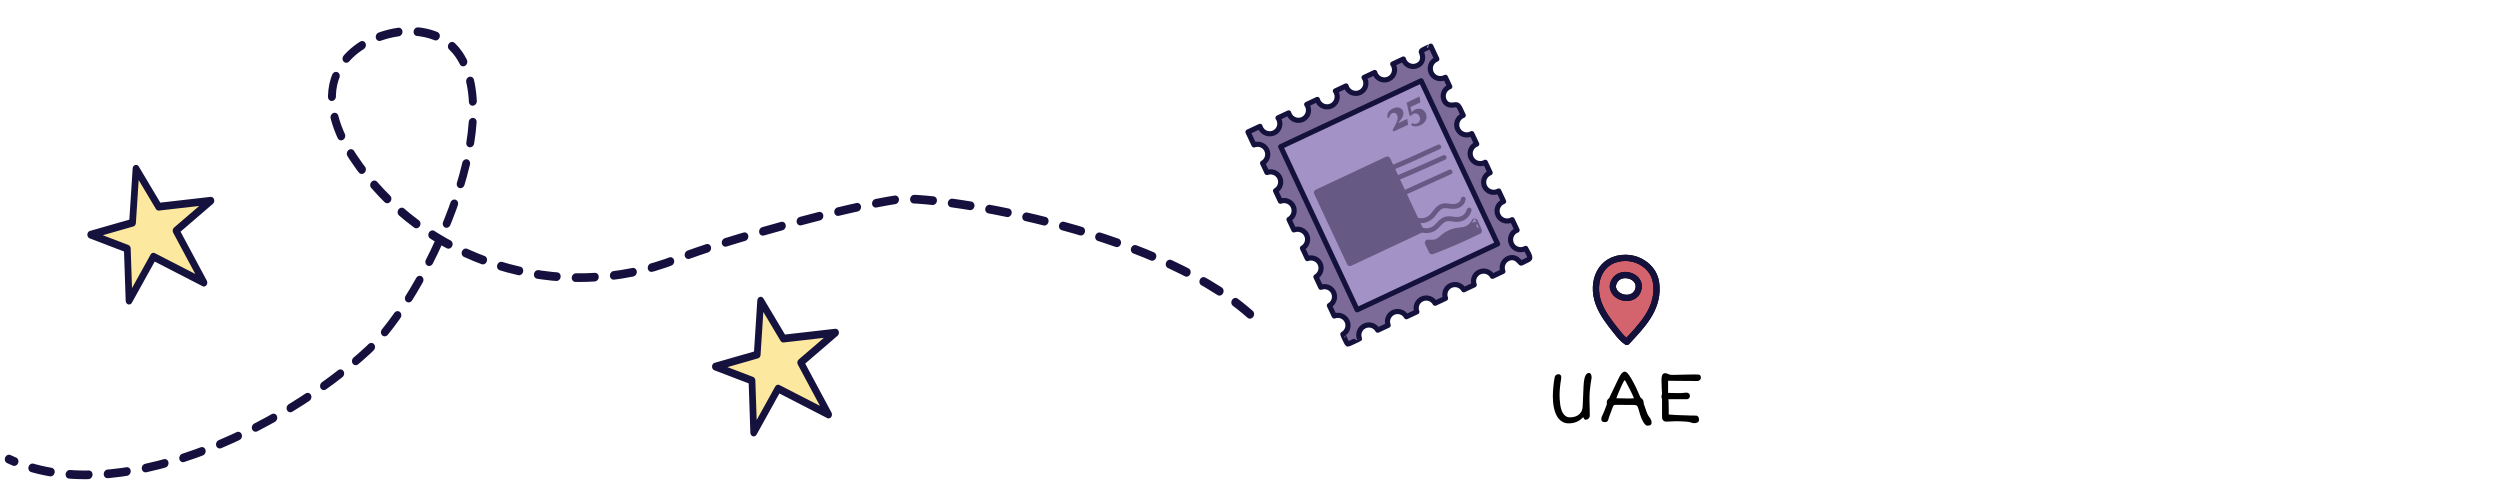 <?xml version="1.0" encoding="UTF-8" standalone="no"?>
<svg xmlns="http://www.w3.org/2000/svg" xmlns:xlink="http://www.w3.org/1999/xlink" xmlns:serif="http://www.serif.com/" width="100%" height="100%" viewBox="0 0 10044 2024" version="1.1" xml:space="preserve" style="fill-rule:evenodd;clip-rule:evenodd;stroke-linecap:round;stroke-linejoin:round;stroke-miterlimit:10;">
    <g transform="matrix(1,0,0,1,0,0.002)">
        <g transform="matrix(0.653,0,0,0.771,0,-7417.17)">
            <g id="Careers-Top-Border" serif:id="Careers Top Border">
                <rect x="0" y="9626.06" width="15383.2" height="2626.01" style="fill:none;"></rect>
                <g transform="matrix(3.022,0,0,2.56,-6891.09,7286.5)">
                    <path d="M5474.25,1773.35C5469.83,1773.35 5465.94,1772.52 5462.61,1770.88C5459.26,1769.23 5456.39,1767.02 5453.98,1764.25C5451.58,1761.47 5449.59,1758.24 5448.02,1754.56C5446.44,1750.87 5445.19,1746.99 5444.26,1742.91C5443.32,1738.84 5442.67,1734.68 5442.3,1730.46C5441.94,1726.24 5441.75,1722.18 5441.75,1718.3C5441.75,1715.45 5441.85,1712.3 5442.05,1708.83C5442.24,1705.37 5442.51,1701.87 5442.86,1698.33C5443.2,1694.8 5443.61,1691.33 5444.07,1687.94C5444.54,1684.55 5445.07,1681.51 5445.66,1678.81C5445.95,1677.43 5446.76,1676.18 5448.09,1675.05C5449.41,1673.92 5451.06,1673.35 5453.03,1673.35C5454.2,1673.35 5455.16,1673.52 5455.9,1673.87C5456.64,1674.21 5457.23,1674.68 5457.67,1675.27C5458.11,1675.86 5458.42,1676.53 5458.59,1677.29C5458.76,1678.06 5458.85,1678.88 5458.85,1679.76C5458.85,1680.3 5458.82,1680.89 5458.77,1681.53C5458.72,1682.17 5458.65,1682.78 5458.55,1683.37C5458.16,1685.58 5457.78,1688.03 5457.41,1690.7C5457.04,1693.38 5456.71,1696.11 5456.41,1698.88C5456.12,1701.66 5455.89,1704.39 5455.72,1707.06C5455.54,1709.74 5455.46,1712.18 5455.46,1714.4C5455.46,1717.59 5455.54,1720.95 5455.72,1724.49C5455.89,1728.03 5456.23,1731.53 5456.75,1734.99C5457.26,1738.45 5457.99,1741.76 5458.92,1744.9C5459.85,1748.05 5461.11,1750.82 5462.68,1753.23C5464.25,1755.64 5466.18,1757.55 5468.46,1758.98C5470.75,1760.4 5473.46,1761.11 5476.61,1761.11C5480.34,1761.11 5483.77,1760.62 5486.89,1759.64C5490,1758.66 5492.69,1757.22 5494.95,1755.33C5497.21,1753.44 5498.99,1751.14 5500.3,1748.44C5501.6,1745.74 5502.32,1742.67 5502.47,1739.23L5504.24,1698.55C5504.48,1693.39 5504.9,1689.04 5505.49,1685.47C5506.08,1681.91 5506.84,1679.05 5507.78,1676.89C5508.71,1674.73 5509.81,1673.17 5511.09,1672.21C5512.37,1671.25 5513.79,1670.77 5515.36,1670.77C5516.99,1670.77 5518.29,1671.64 5519.27,1673.39C5520.25,1675.13 5520.74,1677.26 5520.74,1679.76C5520.74,1680.35 5520.52,1681.88 5520.08,1684.33C5519.64,1686.79 5519.14,1689.92 5518.57,1693.73C5518.01,1697.53 5517.5,1701.86 5517.06,1706.69C5516.62,1711.53 5516.4,1716.61 5516.4,1721.91C5516.4,1724.61 5516.42,1727.44 5516.47,1730.39C5516.52,1733.33 5516.58,1736.32 5516.65,1739.34C5516.73,1742.36 5516.8,1745.39 5516.88,1748.44C5516.95,1751.49 5516.99,1754.43 5516.99,1757.28C5516.99,1758.76 5516.72,1760.03 5516.18,1761.11C5515.64,1762.19 5514.95,1763.1 5514.11,1763.84C5513.28,1764.58 5512.33,1765.13 5511.28,1765.5C5510.22,1765.87 5509.15,1766.05 5508.07,1766.05C5507.53,1766.05 5507.04,1765.84 5506.6,1765.42C5506.15,1765.01 5505.75,1764.52 5505.38,1763.95C5505.01,1763.39 5504.69,1762.81 5504.42,1762.22C5504.15,1761.63 5503.92,1761.14 5503.72,1760.75C5501.95,1762.56 5500.06,1764.23 5498.05,1765.76C5496.03,1767.28 5493.82,1768.61 5491.42,1769.74C5489.01,1770.87 5486.39,1771.75 5483.57,1772.39C5480.74,1773.03 5477.64,1773.35 5474.25,1773.35Z" style="fill-rule:nonzero;"></path>
                    <path d="M5540.49,1764.72C5540.49,1762.96 5540.79,1761.31 5541.38,1759.79C5541.97,1758.27 5542.61,1756.84 5543.29,1755.51C5543.39,1755.32 5543.55,1755.01 5543.77,1754.59C5543.99,1754.17 5544.4,1753.29 5544.99,1751.94C5545.58,1750.59 5546.4,1748.56 5547.46,1745.86C5548.51,1743.16 5549.93,1739.4 5551.69,1734.59C5551.64,1734 5551.61,1733.43 5551.58,1732.89C5551.56,1732.35 5551.55,1731.84 5551.55,1731.34C5551.55,1729.33 5551.88,1727.62 5552.54,1726.22C5553.2,1724.82 5554.47,1723.46 5556.34,1722.13L5575.05,1683.08C5575.79,1681.56 5576.6,1679.92 5577.48,1678.18C5578.37,1676.43 5579.36,1674.81 5580.47,1673.32C5581.57,1671.82 5582.8,1670.56 5584.15,1669.56C5585.5,1668.55 5586.99,1668.05 5588.61,1668.05C5589.84,1668.05 5591.21,1668.77 5592.74,1670.22C5594.26,1671.67 5595.82,1673.54 5597.42,1675.82C5599.01,1678.11 5600.61,1680.63 5602.21,1683.41C5603.8,1686.19 5605.28,1688.88 5606.63,1691.48C5607.98,1694.08 5609.17,1696.45 5610.2,1698.59C5611.23,1700.73 5611.97,1702.29 5612.41,1703.27C5614.87,1708.77 5616.71,1712.96 5617.94,1715.83C5619.17,1718.71 5620.12,1720.54 5620.81,1721.32C5623.07,1722.75 5624.64,1724.4 5625.53,1726.3C5626.41,1728.19 5626.86,1730.66 5626.86,1733.7C5628.23,1737.19 5629.47,1740.69 5630.58,1744.2C5631.68,1747.72 5632.9,1750.94 5634.22,1753.89C5635.21,1756.05 5636.21,1757.84 5637.24,1759.24C5638.28,1760.63 5639.2,1761.96 5640.01,1763.21C5640.82,1764.47 5641.48,1765.77 5642,1767.12C5642.51,1768.47 5642.77,1770.2 5642.77,1772.31C5642.77,1773.74 5642.43,1774.83 5641.74,1775.59C5641.05,1776.36 5640.23,1776.92 5639.27,1777.29C5638.31,1777.66 5637.34,1777.87 5636.36,1777.91C5635.38,1777.96 5634.59,1777.99 5634,1777.99C5632.48,1777.99 5630.96,1777.13 5629.43,1775.41C5627.91,1773.69 5626.49,1771.64 5625.16,1769.26C5623.83,1766.87 5622.67,1764.43 5621.66,1761.92C5620.65,1759.42 5619.93,1757.36 5619.49,1755.74C5618.94,1753.92 5618.39,1752 5617.83,1749.99C5617.26,1747.97 5616.71,1746.09 5616.17,1744.35C5615.63,1742.61 5615.08,1741.12 5614.51,1739.89C5613.95,1738.66 5613.39,1737.9 5612.85,1737.61C5612.07,1736.92 5611.18,1736.47 5610.2,1736.24C5609.22,1736.02 5607.92,1735.91 5606.3,1735.91C5603.5,1735.91 5600.67,1735.9 5597.82,1735.88C5594.97,1735.85 5592.05,1735.83 5589.05,1735.8C5586.06,1735.78 5582.95,1735.75 5579.73,1735.73C5576.51,1735.7 5573.11,1735.69 5569.53,1735.69C5568.54,1735.69 5567.74,1735.78 5567.13,1735.95C5566.52,1736.12 5565.95,1736.51 5565.44,1737.13C5564.92,1737.74 5564.4,1738.64 5563.89,1739.82C5563.37,1741 5562.77,1742.62 5562.08,1744.68L5556.19,1760.52C5555.75,1762.1 5555.33,1763.56 5554.94,1764.91C5554.54,1766.26 5554.17,1767.2 5553.83,1767.75C5553.39,1768.48 5552.91,1769.06 5552.39,1769.48C5551.88,1769.89 5551.35,1770.2 5550.81,1770.4C5550.27,1770.6 5549.7,1770.7 5549.11,1770.73C5548.53,1770.76 5547.94,1770.77 5547.35,1770.77C5545.23,1770.77 5543.56,1770.34 5542.34,1769.48C5541.11,1768.62 5540.49,1767.03 5540.49,1764.72ZM5571,1722.28C5575.67,1722.33 5579.51,1722.38 5582.53,1722.43C5585.55,1722.48 5588.02,1722.53 5589.94,1722.58C5591.85,1722.62 5593.35,1722.66 5594.43,1722.69C5595.51,1722.71 5596.47,1722.72 5597.31,1722.72C5597.9,1722.72 5598.46,1722.71 5599,1722.69C5599.54,1722.66 5600.17,1722.64 5600.88,1722.61C5601.59,1722.59 5602.43,1722.55 5603.39,1722.5C5604.34,1722.45 5605.51,1722.38 5606.89,1722.28C5606.2,1720.32 5605.15,1717.84 5603.75,1714.84C5602.35,1711.84 5600.83,1708.73 5599.19,1705.52C5597.54,1702.3 5595.91,1699.17 5594.28,1696.12C5592.66,1693.08 5591.31,1690.5 5590.23,1688.38C5589.25,1686.52 5588.46,1685.58 5587.87,1685.58C5587.58,1685.58 5587.01,1686.31 5586.18,1687.76C5585.34,1689.21 5584.37,1691.06 5583.27,1693.32C5582.16,1695.58 5581,1698.12 5579.77,1700.95C5578.54,1703.77 5577.35,1706.54 5576.19,1709.24C5575.04,1711.94 5574,1714.46 5573.06,1716.79C5572.13,1719.12 5571.44,1720.95 5571,1722.28Z" style="fill-rule:nonzero;"></path>
                    <path d="M5664.07,1723.68C5663.58,1722.89 5663.26,1722.05 5663.11,1721.14C5662.96,1720.23 5662.89,1719.31 5662.89,1718.38C5662.89,1717.54 5663.03,1716.68 5663.33,1715.8C5663.62,1714.91 5663.87,1714.03 5664.07,1713.14C5663.82,1708.97 5663.59,1704.82 5663.37,1700.69C5663.15,1696.56 5663.03,1692.34 5663.03,1688.02C5663.03,1687.13 5663.02,1686.11 5663,1684.96C5662.97,1683.8 5663.01,1682.6 5663.11,1681.35C5663.21,1680.09 5663.38,1678.87 5663.62,1677.66C5663.87,1676.46 5664.26,1675.38 5664.8,1674.42C5665.34,1673.46 5666.07,1672.69 5666.98,1672.1C5667.89,1671.51 5669.05,1671.22 5670.48,1671.22C5671.56,1671.22 5672.6,1671.4 5673.61,1671.77C5674.62,1672.14 5675.62,1672.53 5676.63,1672.95C5677.64,1673.36 5678.66,1673.76 5679.69,1674.13C5680.72,1674.49 5681.83,1674.68 5683.01,1674.68C5685.95,1674.68 5689.39,1674.64 5693.32,1674.57C5697.25,1674.49 5701.38,1674.38 5705.7,1674.24C5708.06,1674.19 5710.4,1674.14 5712.74,1674.09C5715.07,1674.04 5717.37,1673.99 5719.63,1673.94C5721.89,1673.89 5724.05,1673.87 5726.11,1673.87L5731.86,1673.87C5734.02,1673.87 5735.83,1673.92 5737.28,1674.02C5738.73,1674.11 5739.88,1674.4 5740.74,1674.86C5741.6,1675.33 5742.21,1676.03 5742.58,1676.96C5742.95,1677.9 5743.13,1679.2 5743.13,1680.87C5743.13,1681.61 5742.95,1682.34 5742.58,1683.08C5742.21,1683.82 5741.71,1684.48 5741.07,1685.07C5740.43,1685.66 5739.72,1686.15 5738.93,1686.54C5738.15,1686.93 5737.36,1687.13 5736.57,1687.13C5727.09,1687.08 5719.03,1687.03 5712.37,1686.98C5705.71,1686.93 5700.15,1686.89 5695.68,1686.84C5691.21,1686.79 5687.7,1686.75 5685.14,1686.73C5682.59,1686.7 5680.67,1686.68 5679.39,1686.65C5678.12,1686.63 5677.29,1686.62 5676.93,1686.62C5676.56,1686.62 5676.37,1686.59 5676.37,1686.54L5676.37,1710.49C5676.37,1711.13 5676.59,1711.45 5677.04,1711.45C5678.85,1711.45 5680.7,1711.46 5682.56,1711.49C5684.43,1711.51 5686.38,1711.55 5688.42,1711.6C5690.46,1711.64 5692.63,1711.68 5694.94,1711.71C5697.25,1711.73 5699.78,1711.74 5702.53,1711.74C5704.35,1711.74 5706.15,1711.58 5707.95,1711.26C5709.74,1710.94 5711.64,1710.79 5713.66,1710.79C5715.67,1710.79 5717.38,1711.36 5718.78,1712.52C5720.18,1713.67 5720.88,1715.55 5720.88,1718.15C5720.88,1718.5 5720.76,1719 5720.51,1719.66C5720.27,1720.33 5719.91,1720.99 5719.44,1721.65C5718.98,1722.32 5718.38,1722.89 5717.64,1723.39C5716.9,1723.88 5716.04,1724.12 5715.06,1724.12L5683.3,1724.12C5681.88,1724.12 5680.74,1724.13 5679.91,1724.16C5679.07,1724.18 5678.44,1724.22 5677.99,1724.27C5677.55,1724.32 5677.27,1724.38 5677.15,1724.45C5677.02,1724.53 5676.96,1724.61 5676.96,1724.71C5676.96,1725.4 5677.05,1726.09 5677.22,1726.78C5677.39,1727.46 5677.48,1728.3 5677.48,1729.28L5677.48,1731.01C5677.48,1731.92 5677.49,1733 5677.52,1734.26C5677.54,1735.51 5677.56,1736.88 5677.59,1738.38C5677.61,1739.88 5677.65,1741.34 5677.7,1742.77L5677.7,1754.56C5677.5,1754.85 5677.72,1755.08 5678.36,1755.26C5679,1755.43 5679.86,1755.55 5680.94,1755.62C5682.02,1755.7 5683.23,1755.76 5684.55,1755.81C5685.88,1755.86 5687.13,1755.96 5688.31,1756.1C5689.98,1756.2 5692.04,1756.31 5694.5,1756.43C5696.96,1756.56 5699.49,1756.66 5702.09,1756.73C5704.69,1756.8 5707.26,1756.88 5709.79,1756.95C5712.32,1757.02 5714.49,1757.1 5716.31,1757.17C5718.13,1757.25 5719.45,1757.29 5720.29,1757.32C5721.13,1757.34 5721.2,1757.36 5720.51,1757.36C5719.58,1757.36 5719.19,1757.36 5719.33,1757.36C5719.48,1757.36 5719.93,1757.37 5720.7,1757.39C5721.46,1757.42 5722.43,1757.43 5723.61,1757.43C5724.78,1757.43 5725.99,1757.44 5727.22,1757.47C5728.44,1757.49 5729.56,1757.5 5730.57,1757.5L5732.74,1757.5C5734.07,1757.5 5735.16,1757.77 5736.02,1758.31C5736.88,1758.85 5737.56,1759.53 5738.05,1760.34C5738.54,1761.15 5738.88,1762.05 5739.08,1763.03C5739.28,1764.01 5739.38,1764.95 5739.38,1765.83C5739.38,1767.16 5739.11,1768.29 5738.57,1769.22C5738.03,1770.15 5737.3,1770.89 5736.39,1771.43C5735.48,1771.97 5734.4,1772.36 5733.15,1772.61C5731.9,1772.86 5730.58,1772.98 5729.21,1772.98C5728.18,1772.98 5726.92,1772.79 5725.45,1772.42C5723.98,1772.06 5722.67,1771.6 5721.54,1771.06C5721,1770.87 5719.92,1770.64 5718.3,1770.4C5716.68,1770.15 5714.6,1769.93 5712.07,1769.74C5709.54,1769.54 5706.59,1769.37 5703.19,1769.22C5699.81,1769.07 5696.07,1769 5691.99,1769C5688.95,1769 5685.79,1769.13 5682.53,1769.4C5679.26,1769.67 5675.86,1769.81 5672.32,1769.81C5671.14,1769.81 5670.05,1769.59 5669.04,1769.15C5668.03,1768.7 5667.16,1768.1 5666.43,1767.34C5665.69,1766.58 5665.11,1765.67 5664.69,1764.61C5664.28,1763.56 5664.07,1762.39 5664.07,1761.11L5664.07,1723.68Z" style="fill-rule:nonzero;"></path>
                </g>
                <g transform="matrix(8.97,2.326,-3.05,8.447,6857.03,13569.2)">
                    <path d="M0,-273.595C-78.913,-306.082 -224.301,-285.507 -242.662,-277.731C-273.231,-264.785 -343.335,-225.05 -370.284,-205.663C-434.713,-159.311 -529.18,-160.056 -592.871,-207.416C-607.24,-218.101 -621.154,-233.652 -619.03,-251.432C-617.52,-264.067 -607.998,-274.451 -597.195,-281.176C-581.801,-290.759 -560.683,-294.14 -545.999,-283.499C-503.124,-252.431 -520.97,-140.413 -546.055,-101.5C-585.012,-41.069 -674.243,32.487 -750.813,22.428" style="fill:none;fill-rule:nonzero;stroke:rgb(21,16,61);stroke-width:5.15px;stroke-dasharray:12.4,12.4;"></path>
                </g>
                <g transform="matrix(10.07,-2.173,2.564,8.533,2581.89,4582.01)">
                    <g transform="matrix(1,0,0,1,456.691,757.808)">
                        <path d="M0,100.835C-3.248,101.458 -6.387,99.33 -7.01,96.082C-7.633,92.833 -5.505,89.695 -2.257,89.072C-2.104,89.043 -1.952,89.025 -1.799,89.008L-3.086,82.302C-3.234,82.342 -3.381,82.382 -3.534,82.412C-6.782,83.035 -9.921,80.907 -10.544,77.658C-11.167,74.41 -9.039,71.272 -5.791,70.649C-5.638,70.619 -5.486,70.602 -5.334,70.585L-6.62,63.878C-6.768,63.919 -6.916,63.959 -7.068,63.988C-10.317,64.611 -13.455,62.483 -14.078,59.235C-14.701,55.987 -12.573,52.848 -9.325,52.225C-9.172,52.196 -9.02,52.179 -8.868,52.161L-10.154,45.455C-10.302,45.495 -10.45,45.536 -10.603,45.565C-13.851,46.188 -16.989,44.06 -17.612,40.812C-18.235,37.563 -16.107,34.425 -12.859,33.802C-12.706,33.772 -12.554,33.755 -12.402,33.738L-13.688,27.032C-13.836,27.072 -13.984,27.112 -14.137,27.141C-17.385,27.765 -20.523,25.636 -21.146,22.388C-21.77,19.14 -19.641,16.001 -16.393,15.378C-16.24,15.349 -16.088,15.332 -15.936,15.314C-16.217,13.848 -16.442,12.359 -16.781,10.905C-17.145,9.34 -17.494,8.176 -19.212,8.045C-21.956,7.836 -24.121,6.88 -24.681,3.965C-25.304,0.716 -23.176,-2.422 -19.927,-3.045C-19.775,-3.074 -19.622,-3.092 -19.47,-3.109L-20.622,-9.114C-20.77,-9.073 -20.918,-9.033 -21.07,-9.004C-24.319,-8.381 -27.457,-10.509 -28.08,-13.757C-28.703,-17.006 -26.575,-20.144 -23.327,-20.767C-23.174,-20.796 -23.022,-20.814 -22.87,-20.831L-24.459,-29.114C-24.43,-28.963 -30.431,-28.363 -30.698,-27.515C-30.757,-27.326 -30.725,-27.121 -30.697,-26.924C-30.223,-23.593 -31.334,-20.661 -34.933,-19.97C-38.181,-19.347 -41.32,-21.475 -41.943,-24.724C-42.008,-25.065 -42.037,-25.404 -42.044,-25.74L-48.886,-24.428C-48.768,-24.113 -48.669,-23.787 -48.603,-23.446C-47.98,-20.198 -50.108,-17.059 -53.357,-16.436C-56.605,-15.813 -59.743,-17.941 -60.366,-21.189C-60.432,-21.531 -60.46,-21.87 -60.467,-22.206L-67.31,-20.894C-67.191,-20.579 -67.092,-20.253 -67.027,-19.912C-66.404,-16.663 -68.532,-13.525 -71.78,-12.902C-75.028,-12.279 -78.167,-14.407 -78.79,-17.655C-78.855,-17.997 -78.884,-18.336 -78.89,-18.672L-85.733,-17.359C-85.615,-17.045 -85.516,-16.719 -85.45,-16.378C-84.827,-13.129 -86.955,-9.991 -90.203,-9.368C-93.452,-8.745 -96.59,-10.873 -97.213,-14.121C-97.279,-14.462 -97.307,-14.802 -97.314,-15.138L-104.156,-13.825C-104.038,-13.511 -103.939,-13.185 -103.873,-12.843C-103.25,-9.595 -105.379,-6.457 -108.627,-5.834C-111.875,-5.21 -115.013,-7.339 -115.637,-10.587C-115.702,-10.928 -115.731,-11.268 -115.737,-11.604L-122.58,-10.291C-122.461,-9.976 -122.362,-9.651 -122.297,-9.309C-121.674,-6.061 -123.802,-2.923 -127.05,-2.299C-130.298,-1.676 -133.437,-3.804 -134.06,-7.053C-134.125,-7.394 -134.154,-7.733 -134.16,-8.07L-141.874,-6.59L-140.285,1.692C-137.201,1.337 -134.318,3.41 -133.723,6.508C-133.129,9.607 -135.041,12.6 -138.038,13.411L-136.886,19.414C-133.802,19.059 -130.918,21.132 -130.324,24.23C-129.729,27.329 -131.641,30.322 -134.638,31.133L-133.352,37.838C-130.268,37.482 -127.384,39.555 -126.79,42.654C-126.195,45.752 -128.107,48.745 -131.104,49.556L-129.817,56.261C-126.733,55.905 -123.85,57.979 -123.256,61.077C-122.661,64.176 -124.573,67.169 -127.57,67.979L-126.283,74.685C-123.199,74.329 -120.316,76.402 -119.721,79.501C-119.127,82.599 -121.039,85.592 -124.035,86.403L-122.749,93.108C-119.665,92.752 -116.782,94.825 -116.187,97.924C-115.593,101.022 -117.505,104.015 -120.501,104.826L-119.215,111.531C-116.131,111.176 -113.247,113.249 -112.653,116.347C-112.059,119.446 -113.97,122.438 -116.967,123.25C-117.078,123.288 -116.087,129.144 -115.646,129.514C-115.128,129.949 -108.091,128.182 -108.081,128.265C-108.461,125.165 -106.384,122.258 -103.271,121.661C-100.158,121.063 -97.152,122.996 -96.358,126.017L-89.657,124.731C-90.038,121.631 -87.96,118.724 -84.848,118.126C-81.735,117.529 -78.729,119.462 -77.935,122.483L-71.234,121.197C-71.614,118.097 -69.537,115.189 -66.424,114.592C-63.311,113.995 -60.306,115.928 -59.512,118.948L-52.811,117.663C-53.191,114.563 -51.114,111.655 -48.001,111.058C-44.888,110.461 -41.882,112.394 -41.088,115.414L-34.387,114.129C-34.767,111.029 -32.69,108.121 -29.577,107.524C-26.464,106.927 -23.459,108.859 -22.665,111.88L-15.964,110.595C-16.344,107.495 -14.267,104.587 -11.154,103.99C-9.16,103.607 -7.295,104.183 -6.035,105.787C-5.431,106.556 -4.985,107.434 -4.515,108.291C-4.469,108.375 -4.416,108.465 -4.328,108.501C-4.249,108.533 -4.16,108.516 -4.078,108.498C-2.762,108.216 -1.446,107.934 -0.13,107.651C0.307,107.558 0.759,107.458 1.12,107.195C2.268,106.36 0.707,102.074 0.448,100.725C0.301,100.765 0.153,100.806 0,100.835" style="fill:rgb(124,107,152);fill-rule:nonzero;"></path>
                    </g>
                    <g transform="matrix(1,0,0,1,456.691,757.808)">
                        <path d="M0,100.835C-3.248,101.458 -6.387,99.33 -7.01,96.082C-7.633,92.833 -5.505,89.695 -2.257,89.072C-2.104,89.043 -1.952,89.025 -1.799,89.008L-3.086,82.302C-3.234,82.342 -3.381,82.382 -3.534,82.412C-6.782,83.035 -9.921,80.907 -10.544,77.658C-11.167,74.41 -9.039,71.272 -5.791,70.649C-5.638,70.619 -5.486,70.602 -5.334,70.585L-6.62,63.878C-6.768,63.919 -6.916,63.959 -7.068,63.988C-10.317,64.611 -13.455,62.483 -14.078,59.235C-14.701,55.987 -12.573,52.848 -9.325,52.225C-9.172,52.196 -9.02,52.179 -8.868,52.161L-10.154,45.455C-10.302,45.495 -10.45,45.536 -10.603,45.565C-13.851,46.188 -16.989,44.06 -17.612,40.812C-18.235,37.563 -16.107,34.425 -12.859,33.802C-12.706,33.772 -12.554,33.755 -12.402,33.738L-13.688,27.032C-13.836,27.072 -13.984,27.112 -14.137,27.141C-17.385,27.765 -20.523,25.636 -21.146,22.388C-21.77,19.14 -19.641,16.001 -16.393,15.378C-16.24,15.349 -16.088,15.332 -15.936,15.314C-16.217,13.848 -16.442,12.359 -16.781,10.905C-17.145,9.34 -17.494,8.176 -19.212,8.045C-21.956,7.836 -24.121,6.88 -24.681,3.965C-25.304,0.716 -23.176,-2.422 -19.927,-3.045C-19.775,-3.074 -19.622,-3.092 -19.47,-3.109L-20.622,-9.114C-20.77,-9.073 -20.918,-9.033 -21.07,-9.004C-24.319,-8.381 -27.457,-10.509 -28.08,-13.757C-28.703,-17.006 -26.575,-20.144 -23.327,-20.767C-23.174,-20.796 -23.022,-20.814 -22.87,-20.831L-24.459,-29.114C-24.43,-28.963 -30.431,-28.363 -30.698,-27.515C-30.757,-27.326 -30.725,-27.121 -30.697,-26.924C-30.223,-23.593 -31.334,-20.661 -34.933,-19.97C-38.181,-19.347 -41.32,-21.475 -41.943,-24.724C-42.008,-25.065 -42.037,-25.404 -42.044,-25.74L-48.886,-24.428C-48.768,-24.113 -48.669,-23.787 -48.603,-23.446C-47.98,-20.198 -50.108,-17.059 -53.357,-16.436C-56.605,-15.813 -59.743,-17.941 -60.366,-21.189C-60.432,-21.531 -60.46,-21.87 -60.467,-22.206L-67.31,-20.894C-67.191,-20.579 -67.092,-20.253 -67.027,-19.912C-66.404,-16.663 -68.532,-13.525 -71.78,-12.902C-75.028,-12.279 -78.167,-14.407 -78.79,-17.655C-78.855,-17.997 -78.884,-18.336 -78.89,-18.672L-85.733,-17.359C-85.615,-17.045 -85.516,-16.719 -85.45,-16.378C-84.827,-13.129 -86.955,-9.991 -90.203,-9.368C-93.452,-8.745 -96.59,-10.873 -97.213,-14.121C-97.279,-14.462 -97.307,-14.802 -97.314,-15.138L-104.156,-13.825C-104.038,-13.511 -103.939,-13.185 -103.873,-12.843C-103.25,-9.595 -105.379,-6.457 -108.627,-5.834C-111.875,-5.21 -115.013,-7.339 -115.637,-10.587C-115.702,-10.928 -115.731,-11.268 -115.737,-11.604L-122.58,-10.291C-122.461,-9.976 -122.362,-9.651 -122.297,-9.309C-121.674,-6.061 -123.802,-2.923 -127.05,-2.299C-130.298,-1.676 -133.437,-3.804 -134.06,-7.053C-134.125,-7.394 -134.154,-7.733 -134.16,-8.07L-141.874,-6.59L-140.285,1.692C-137.201,1.337 -134.318,3.41 -133.723,6.508C-133.129,9.607 -135.041,12.6 -138.038,13.411L-136.886,19.414C-133.802,19.059 -130.918,21.132 -130.324,24.23C-129.729,27.329 -131.641,30.322 -134.638,31.133L-133.352,37.838C-130.268,37.482 -127.384,39.555 -126.79,42.654C-126.195,45.752 -128.107,48.745 -131.104,49.556L-129.817,56.261C-126.733,55.905 -123.85,57.979 -123.256,61.077C-122.661,64.176 -124.573,67.169 -127.57,67.979L-126.283,74.685C-123.199,74.329 -120.316,76.402 -119.721,79.501C-119.127,82.599 -121.039,85.592 -124.035,86.403L-122.749,93.108C-119.665,92.752 -116.782,94.825 -116.187,97.924C-115.593,101.022 -117.505,104.015 -120.501,104.826L-119.215,111.531C-116.131,111.176 -113.247,113.249 -112.653,116.347C-112.059,119.446 -113.97,122.438 -116.967,123.25C-117.078,123.288 -116.087,129.144 -115.646,129.514C-115.128,129.949 -108.091,128.182 -108.081,128.265C-108.461,125.165 -106.384,122.258 -103.271,121.661C-100.158,121.063 -97.152,122.996 -96.358,126.017L-89.657,124.731C-90.038,121.631 -87.96,118.724 -84.848,118.126C-81.735,117.529 -78.729,119.462 -77.935,122.483L-71.234,121.197C-71.614,118.097 -69.537,115.189 -66.424,114.592C-63.311,113.995 -60.306,115.928 -59.512,118.948L-52.811,117.663C-53.191,114.563 -51.114,111.655 -48.001,111.058C-44.888,110.461 -41.882,112.394 -41.088,115.414L-34.387,114.129C-34.767,111.029 -32.69,108.121 -29.577,107.524C-26.464,106.927 -23.459,108.859 -22.665,111.88L-15.964,110.595C-16.344,107.495 -14.267,104.587 -11.154,103.99C-9.16,103.607 -7.295,104.183 -6.035,105.787C-5.431,106.556 -4.985,107.434 -4.515,108.291C-4.469,108.375 -4.416,108.465 -4.328,108.501C-4.249,108.533 -4.16,108.516 -4.078,108.498C-2.762,108.216 -1.446,107.934 -0.13,107.651C0.307,107.558 0.759,107.458 1.12,107.195C2.268,106.36 0.707,102.074 0.448,100.725C0.301,100.765 0.153,100.806 0,100.835Z" style="fill:none;fill-rule:nonzero;stroke:rgb(20,18,61);stroke-width:3.06px;"></path>
                    </g>
                    <g transform="matrix(-0.982,0.188,0.188,0.982,324.208,775.578)">
                        <rect x="-101.067" y="-9.606" width="91.844" height="106.633" style="fill:rgb(163,146,197);stroke:rgb(20,18,61);stroke-width:3.06px;"></rect>
                    </g>
                    <g transform="matrix(-0.982,0.188,0.188,0.982,342.678,801.459)">
                        <rect x="-49.788" y="-4.732" width="45.877" height="45.877" style="fill:rgb(102,90,132);stroke:rgb(102,90,132);stroke-width:3.82px;"></rect>
                    </g>
                    <g transform="matrix(1,0,0,1,397.06,824.776)">
                        <path d="M0,0.196C3.002,2.976 6.891,3.816 10.592,1.757C13.233,0.288 15.352,-2.493 18.369,-2.643C20.483,-2.747 22.397,-1.49 24.437,-0.925C25.769,-0.555 27.211,-0.487 28.524,-0.919C29.837,-1.352 31.001,-2.327 31.489,-3.62" style="fill:none;fill-rule:nonzero;stroke:rgb(102,90,132);stroke-width:2.87px;"></path>
                    </g>
                    <g transform="matrix(1,0,0,1,397.596,832.447)">
                        <path d="M0,-2.242C0.973,-0.745 2.425,0.436 4.09,1.082C5.677,1.699 7.718,1.91 9.379,1.456C12.818,0.514 15.051,-2.851 19.002,-2.329C20.62,-2.115 22.068,-1.245 23.622,-0.744C27.365,0.462 30.712,-0.798 32.755,-4.152" style="fill:none;fill-rule:nonzero;stroke:rgb(102,90,132);stroke-width:2.87px;"></path>
                    </g>
                    <g transform="matrix(1,0,0,1,431.783,846.407)">
                        <path d="M0,-10.656C-1.361,-8.936 -3.247,-7.951 -5.357,-7.49C-7.584,-7.004 -9.946,-7.792 -12.209,-7.883C-14.723,-7.985 -17.259,-7.502 -19.56,-6.484C-21.289,-5.718 -22.937,-4.641 -24.816,-4.427C-26.52,-4.232 -28.213,-4.775 -29.841,-5.314C-29.48,-3.544 -29.117,-1.771 -28.755,0C-18.765,-1.146 -8.827,-2.754 1.015,-4.816C1.018,-4.816 0.091,-10.174 0,-10.656Z" style="fill:rgb(102,90,132);fill-rule:nonzero;stroke:rgb(102,90,132);stroke-width:3.82px;"></path>
                    </g>
                    <g transform="matrix(1,0,0,1,398.017,759.352)">
                        <path d="M0,11.889L2.754,8.892C4.588,6.887 5.094,5.273 4.83,3.897C4.57,2.543 3.637,1.93 2.349,2.177C1.06,2.424 0.176,3.364 0.011,4.392L-1.073,4.169C-0.896,1.667 0.595,0.114 3.171,-0.381C6.185,-0.959 8.31,0.083 8.733,2.288C9.098,4.189 8.196,5.743 5.533,7.68L4.401,8.509L4.439,8.705L10.095,7.62L9.719,11.089L0.546,12.848L0,11.889Z" style="fill:rgb(102,90,132);fill-rule:nonzero;"></path>
                    </g>
                    <g transform="matrix(1,0,0,1,409.467,757.813)">
                        <path d="M0,13.27L0.907,12.213C1.446,12.902 2.388,13.446 3.786,13.178C5.402,12.868 6.378,11.345 6.022,9.488C5.7,7.806 4.46,6.889 2.909,7.187C2.363,7.291 1.934,7.532 1.534,7.926L0.424,7.573L0.682,-0.289L8.96,-1.877L8.583,1.592L2.228,2.811L2.144,5.794L2.339,5.869C2.91,5.421 3.798,5.092 4.54,4.949C7.314,4.417 9.561,5.978 10.064,8.599C10.663,11.722 8.494,14.109 5.349,14.712C3.077,15.147 1.089,14.578 0,13.27" style="fill:rgb(102,90,132);fill-rule:nonzero;"></path>
                    </g>
                    <g transform="matrix(0.986,-0.169,-0.169,-0.986,390.571,795.843)">
                        <path d="M-0.235,2.759C10.42,2.552 21.773,2.552 32.427,2.759" style="fill:none;fill-rule:nonzero;stroke:rgb(102,90,132);stroke-width:2.87px;"></path>
                    </g>
                    <g transform="matrix(0.987,-0.162,-0.162,-0.987,391.355,802.56)">
                        <path d="M-0.221,2.709C10.637,2.623 22.292,2.535 33.149,2.709" style="fill:none;fill-rule:nonzero;stroke:rgb(102,90,132);stroke-width:2.87px;"></path>
                    </g>
                    <g transform="matrix(0.984,-0.175,-0.175,-0.984,393.537,812.156)">
                        <path d="M-0.254,2.868L32.441,2.868" style="fill:none;fill-rule:nonzero;stroke:rgb(102,90,132);stroke-width:2.87px;"></path>
                    </g>
                </g>
                <g transform="matrix(4.036,0,0,3.923,836.832,11186.8)">
                    <path d="M0,-175.189L-5.309,-103.521L-69.014,-87.595L-13.272,-69.014L-10.617,0L26.544,-58.397L103.521,-23.89L61.051,-92.903L114.138,-132.719L34.507,-124.756L0,-175.189Z" style="fill:rgb(253,232,159);fill-rule:nonzero;stroke:rgb(21,18,62);stroke-width:10.29px;"></path>
                </g>
                <g transform="matrix(4.036,0,0,3.923,4680.11,11874.1)">
                    <path d="M0,-175.189L-5.309,-103.521L-69.014,-87.595L-13.272,-69.014L-10.617,0L26.544,-58.397L103.521,-23.89L61.051,-92.903L114.138,-132.719L34.507,-124.756L0,-175.189Z" style="fill:rgb(253,232,159);fill-rule:nonzero;stroke:rgb(21,18,62);stroke-width:10.29px;"></path>
                </g>
                <g transform="matrix(23.945,5.886,-6.947,20.289,-18668.8,-3513.33)">
                    <g transform="matrix(1,0,0,1,1300.49,349.833)">
                        <path d="M0,-5.033C-0.317,-2.437 -3.949,-1.733 -5.647,-3.462C-6.176,-4.001 -6.443,-4.776 -6.215,-5.784C-5.454,-9.164 0.47,-8.879 0,-5.033M4.126,-7.42C3.704,-8.625 3.064,-9.7 2.165,-10.497C0.225,-12.218 -2.629,-12.791 -5.125,-12.083C-11.089,-10.393 -11.811,-4.037 -8.428,0.556C-6.778,2.796 -4.461,4.437 -2.186,6.038C-1.217,6.72 -0.227,7.413 0.907,7.758C3.316,2.981 6.037,-1.965 4.126,-7.42" style="fill:rgb(211,99,109);fill-rule:nonzero;stroke:black;stroke-width:1.54px;stroke-linecap:butt;stroke-miterlimit:2;"></path>
                    </g>
                    <g transform="matrix(1,0,0,1,1300.49,349.833)">
                        <path d="M0,-5.033C-0.317,-2.437 -3.949,-1.733 -5.647,-3.462C-6.176,-4.001 -6.443,-4.776 -6.215,-5.784C-5.454,-9.164 0.47,-8.879 0,-5.033ZM4.126,-7.42C3.704,-8.625 3.064,-9.7 2.165,-10.497C0.225,-12.218 -2.629,-12.791 -5.125,-12.083C-11.089,-10.393 -11.811,-4.037 -8.428,0.556C-6.778,2.796 -4.461,4.437 -2.186,6.038C-1.217,6.72 -0.227,7.413 0.907,7.758C3.316,2.981 6.037,-1.965 4.126,-7.42Z" style="fill:none;fill-rule:nonzero;stroke:rgb(20,18,61);stroke-width:1.54px;"></path>
                    </g>
                </g>
            </g>
        </g>
    </g>
</svg>
